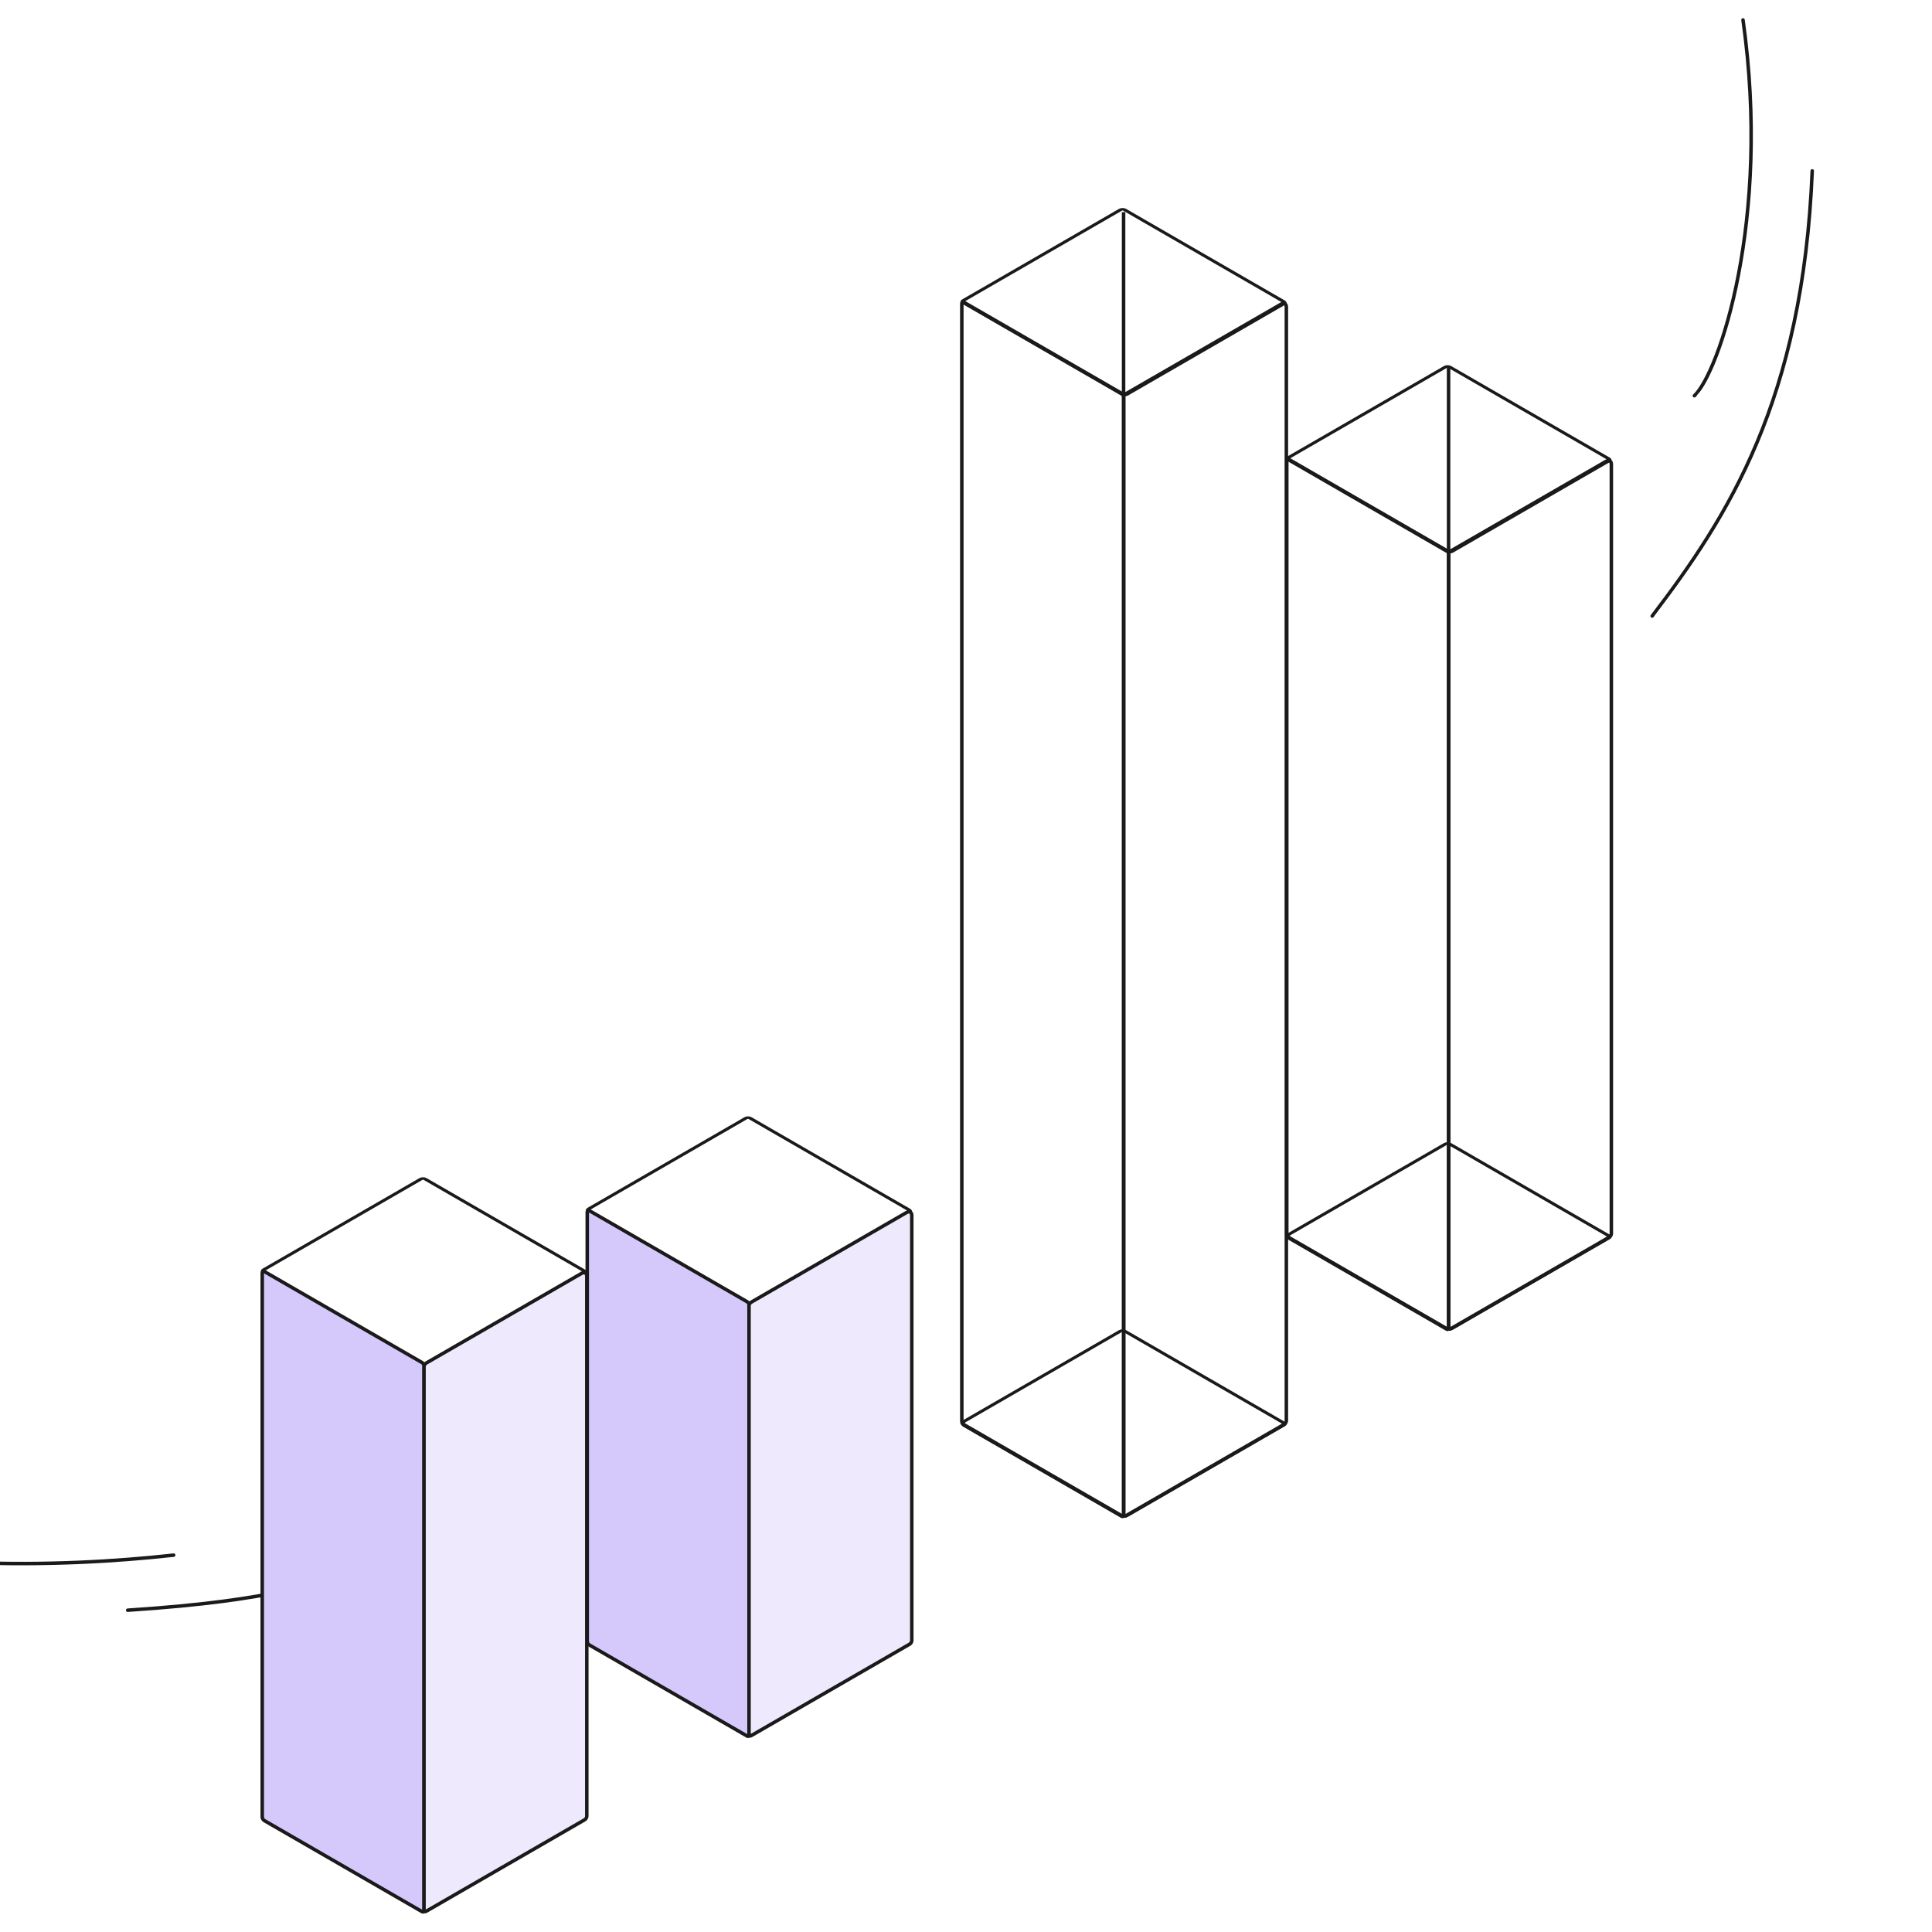 <svg width="415" height="415" viewBox="0 0 415 415" fill="none" xmlns="http://www.w3.org/2000/svg">
<rect x="0" y="0" width="415" height="415" fill="#808080" stroke="none"/>
<g clip-path="url(#clip0_1348_143281)">
<rect width="492" height="492" transform="translate(-38 -38)" fill="white"/>
<path d="M79.295 336.094C69.564 339.732 60.018 343.74 27.428 345.878" stroke="#1A1A1A" stroke-width="0.75" stroke-linecap="round"/>
<path d="M-6.289 335.647C9.872 336.283 24.963 335.409 37.303 334.048" stroke="#1A1A1A" stroke-width="0.75" stroke-linecap="round"/>
<path d="M79.295 337.055C69.564 340.693 60.018 344.701 27.428 346.839" stroke="white" stroke-width="0.75" stroke-linecap="round"/>
<path d="M-6.289 336.608C9.872 337.244 24.963 336.37 37.303 335.009" stroke="white" stroke-width="0.75" stroke-linecap="round"/>
<rect width="40.457" height="39.977" rx="0.513" transform="matrix(0.866 0.5 -0.866 0.5 310.939 78.556)" stroke="#1A1A1A" stroke-width="0.75"/>
<rect width="40.457" height="39.977" rx="0.513" transform="matrix(0.866 0.5 -0.866 0.5 310.939 245.466)" stroke="#1A1A1A" stroke-width="0.75"/>
<path d="M311.189 119.022C311.189 118.739 310.99 118.394 310.745 118.253L276.854 98.686C276.609 98.544 276.41 98.659 276.41 98.942L276.41 265.16C276.41 265.443 276.609 265.788 276.854 265.929L310.745 285.496C310.99 285.638 311.189 285.523 311.189 285.24L311.189 119.022Z" stroke="#1A1A1A" stroke-width="0.75"/>
<path d="M311.159 118.628L311.159 285.168C311.159 285.451 311.358 285.566 311.604 285.424L345.679 265.751C345.924 265.61 346.123 265.265 346.123 264.982L346.123 99.725C346.123 99.016 345.626 98.729 345.012 99.083L311.159 118.628ZM311.159 118.628L311.159 78.659" stroke="#1A1A1A" stroke-width="0.75"/>
<rect width="40.457" height="39.977" rx="0.513" transform="matrix(0.866 0.5 -0.866 0.5 241.13 44.8)" stroke="#1A1A1A" stroke-width="0.75"/>
<rect width="40.457" height="39.977" rx="0.513" transform="matrix(0.866 0.5 -0.866 0.5 241.13 285.657)" stroke="#1A1A1A" stroke-width="0.75"/>
<path d="M241.38 85.266C241.38 84.983 241.181 84.638 240.936 84.496L207.045 64.93C206.8 64.788 206.601 64.903 206.601 65.186L206.601 305.353C206.601 305.637 206.8 305.981 207.045 306.123L240.936 325.69C241.181 325.831 241.38 325.717 241.38 325.433L241.38 85.266Z" stroke="#1A1A1A" stroke-width="0.75"/>
<path d="M241.35 84.87L275.203 65.325C275.816 64.971 276.314 65.258 276.314 65.966L276.314 305.173C276.314 305.457 276.115 305.801 275.869 305.943L241.794 325.616C241.549 325.758 241.35 325.643 241.35 325.359L241.35 84.87ZM241.35 84.87L241.35 45.557" stroke="#1A1A1A" stroke-width="0.75"/>
<rect width="40.457" height="39.977" rx="0.513" transform="matrix(0.866 0.5 -0.866 0.5 160.671 239.917)" fill="white" stroke="#1A1A1A" stroke-width="0.75"/>
<path d="M160.921 280.383C160.921 280.1 160.722 279.755 160.477 279.614L126.586 260.047C126.341 259.905 126.142 260.02 126.142 260.303L126.142 352.571C126.142 352.854 126.341 353.199 126.586 353.34L160.477 372.907C160.722 373.049 160.921 372.934 160.921 372.651L160.921 280.383Z" fill="#D5C8FB" stroke="#1A1A1A" stroke-width="0.75"/>
<path d="M195.855 261.085C195.855 260.377 195.358 260.09 194.744 260.444L161.336 279.733C161.09 279.874 160.891 280.219 160.891 280.502L160.891 372.579C160.891 372.862 161.09 372.977 161.336 372.835L195.411 353.162C195.656 353.021 195.855 352.676 195.855 352.393L195.855 261.085Z" fill="#EFE9FE" stroke="#1A1A1A" stroke-width="0.75"/>
<rect width="40.457" height="39.977" rx="0.513" transform="matrix(0.866 0.5 -0.866 0.5 90.861 252.993)" fill="white" stroke="#1A1A1A" stroke-width="0.75"/>
<path d="M91.112 293.459C91.112 293.175 90.913 292.831 90.667 292.689L56.776 273.122C56.531 272.981 56.332 273.096 56.332 273.379L56.332 390.296C56.332 390.58 56.531 390.924 56.776 391.066L90.667 410.633C90.913 410.774 91.112 410.66 91.112 410.376L91.112 293.459Z" fill="#D5C8FB" stroke="#1A1A1A" stroke-width="0.75"/>
<path d="M126.045 274.159C126.045 273.451 125.548 273.164 124.935 273.518L91.526 292.806C91.281 292.948 91.082 293.293 91.082 293.576L91.082 410.303C91.082 410.586 91.281 410.701 91.526 410.559L125.601 390.886C125.846 390.744 126.045 390.4 126.045 390.117L126.045 274.159Z" fill="#EFE9FE" stroke="#1A1A1A" stroke-width="0.75"/>
<path d="M363.958 85.01C369.197 80.076 380.488 47.457 374.404 4.281" stroke="#1A1A1A" stroke-width="0.75" stroke-linecap="round"/>
<path d="M354.895 132.327C371.036 111.163 387.291 86.05 389.271 36.711" stroke="#1A1A1A" stroke-width="0.75" stroke-linecap="round"/>
<path d="M364.919 85.01C370.158 80.076 381.449 47.457 375.365 4.281" stroke="white" stroke-width="0.75" stroke-linecap="round"/>
<path d="M355.856 132.327C371.997 111.163 388.252 86.05 390.231 36.711" stroke="white" stroke-width="0.75" stroke-linecap="round"/>
</g>
<defs>
<clipPath id="clip0_1348_143281">
<rect width="415" height="415" fill="white"/>
</clipPath>
</defs>
</svg>
